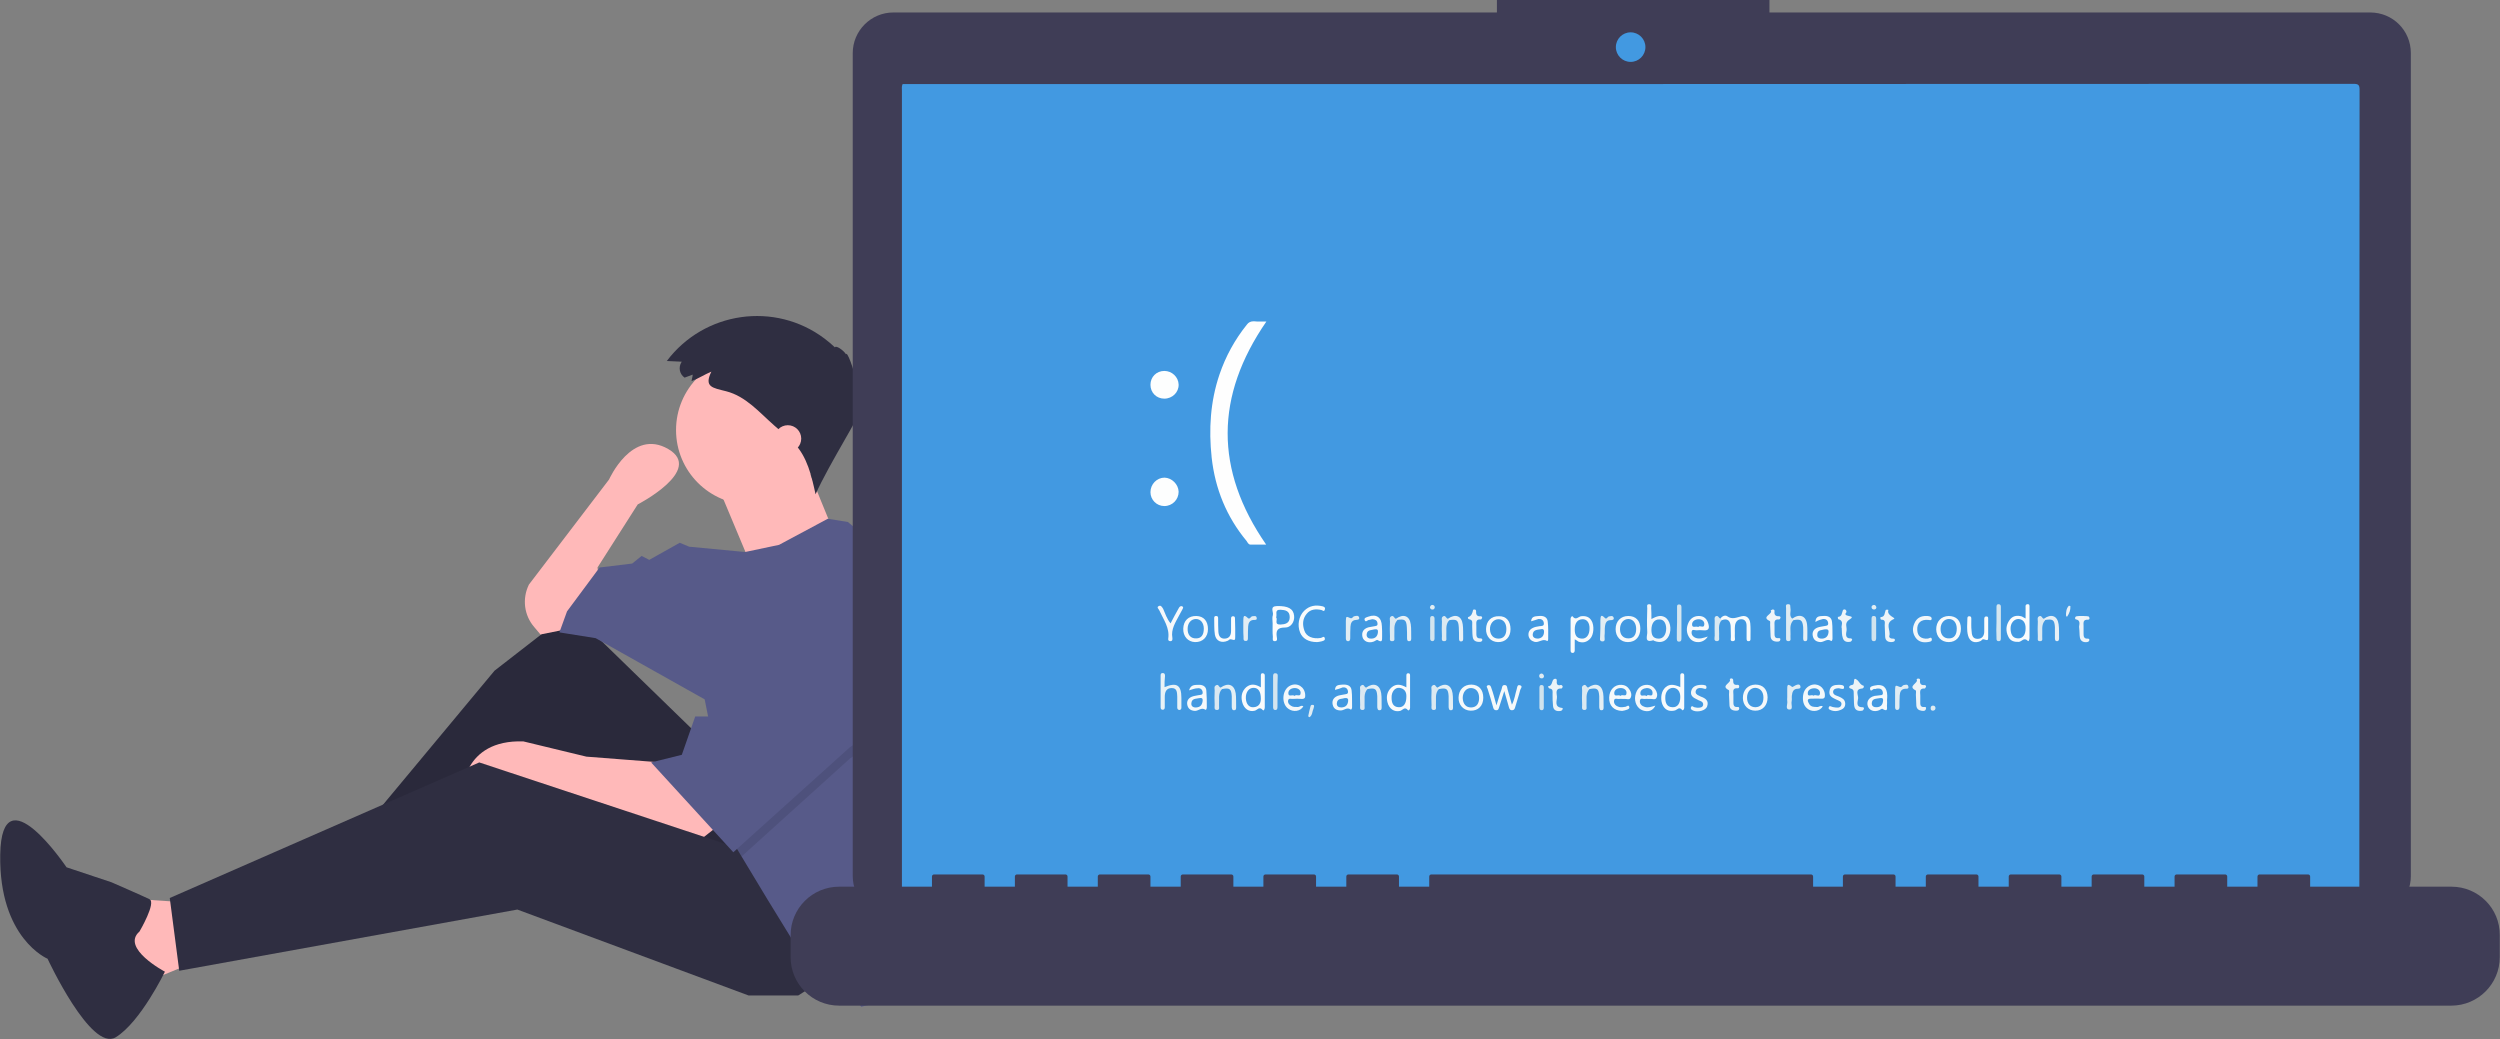 <?xml version="1.0" encoding="utf-8"?>
<!-- Generator: Adobe Illustrator 24.1.1, SVG Export Plug-In . SVG Version: 6.00 Build 0)  -->
<svg version="1.1" id="e189b3b9-b88e-4ad6-86fc-a3cf637fca9f"
	 xmlns="http://www.w3.org/2000/svg" xmlns:xlink="http://www.w3.org/1999/xlink" x="0px" y="0px" viewBox="0 0 1082.4 449.9"
	 style="enable-background:new 0 0 1082.4 449.9;" xml:space="preserve">
<rect x="0" y="0" width="1082.4" height="449.9" fill="#808080" stroke="none"/>
<style type="text/css">
	.st0{fill:#FFB9B9;}
	.st1{fill:#2F2E41;}
	.st2{opacity:0.1;enable-background:new    ;}
	.st3{fill:#575A89;}
	.st4{fill:#3F3D56;}
	.st5{fill:#4299E1;}
	.st6{fill:#FEFEFE;}
	.st7{fill:#FDFEFE;}
	.st8{fill:#F5F9FA;}
	.st9{fill:#F2F7FA;}
	.st10{fill:#E9F2F6;}
	.st11{fill:#F9FBFC;}
	.st12{fill:#F8FBFC;}
	.st13{fill:#FAFCFD;}
	.st14{fill:#F3F8FA;}
	.st15{fill:#F4F8FA;}
	.st16{fill:#F7FAFB;}
	.st17{fill:#F5F9FB;}
	.st18{fill:#F5F8FA;}
	.st19{fill:#F6F9FB;}
	.st20{fill:#F8FAFC;}
	.st21{fill:#F7FAFC;}
	.st22{fill:#F5F8FB;}
	.st23{fill:#FAFCFC;}
	.st24{fill:#EBF3F7;}
	.st25{fill:#ECF3F7;}
	.st26{fill:#EEF4F8;}
	.st27{fill:#EDF4F8;}
	.st28{fill:#F2F7F9;}
	.st29{fill:#DDEBF2;}
	.st30{fill:#D4E5EF;}
	.st31{fill:#D5E6EF;}
	.st32{fill:#F1F6F9;}
	.st33{fill:#E1EDF3;}
	.st34{fill:#E1EDF4;}
	.st35{fill:#E0ECF3;}
	.st36{fill:#DFECF3;}
	.st37{fill:#E4EFF4;}
	.st38{fill:#E7F0F6;}
	.st39{fill:#E6F0F5;}
	.st40{fill:#DAE9F1;}
	.st41{fill:#DBE9F1;}
	.st42{fill:#DAE8F1;}
	.st43{fill:#D0E3ED;}
	.st44{fill:#D2E4EE;}
	.st45{fill:#EAF2F7;}
	.st46{fill:#DFEBF2;}
</style>
<polygon class="st0" points="77.6,390.5 52.8,388.8 61,426.1 89.2,414.5 "/>
<polygon class="st1" points="305.1,321 247.2,264.7 214.1,290.4 148.7,369 156.2,380.6 235.6,326.8 289.4,397.1 340.7,371.5 "/>
<polygon class="st2" points="305.1,321 247.2,264.7 214.1,290.4 148.7,369 156.2,380.6 235.6,326.8 289.4,397.1 340.7,371.5 "/>
<path class="st0" d="M310.1,358.2l-7.4,5.8l-60.4-20.7l-14.1-5.8l-28.1,5.8c0,0,0-23.2,26.5-22.3l27.3,6.6l32.3,2.5L310.1,358.2z"/>
<polygon class="st1" points="363.8,419.5 345.6,431 324.1,431 224,393.8 77.6,420.3 73.5,388.8 207.5,330.1 325,369 "/>
<path class="st0" d="M246.4,272.2l-12.4,2.5l-2.7-3.2c-4.4-5.1-5.3-12.3-2.3-18.4l0,0l34.7-45.5c0,0,9.9-22.3,25.6-13.2
	s-13.2,24-13.2,24l-17.4,27.3l1.7,14.1L246.4,272.2z"/>
<circle class="st0" cx="325" cy="186.2" r="32.3"/>
<path class="st0" d="M310.5,209.7l14.9,35.6l35.6-14.9c0,0-11.6-28.1-11.6-29S310.5,209.7,310.5,209.7z"/>
<path class="st3" d="M408.4,315c0,19.5-3.1,38.8-9.1,57.3l-2.4,7.4l-11.6,52.9l-12.4,3.3l-9.1-11.6l-18.2-13.2l-13.2-21.5
	l-11.4-18.9l-3.5-5.9l-12.4-62l-47.2-26.5l-15.7-2.5l3.3-9.1l14.1-19l14.1-1.7l4.1-3.3l3.3,1.7l13.2-7.4l4.1,1.7l24.2,2.3l14.7-3.1
	l21.1-11.3l8.7,1.4l29.8,24.8C404.5,271.3,408.4,293,408.4,315z"/>
<path class="st1" d="M60.4,403.3c0,0,7.4-12.6,4.3-14c-3.1-1.5-16.4-7.3-16.4-7.3l-19.5-6.5c0,0-28.1-41.8-28.7-5.5
	s20.5,45.1,20.5,45.1s18.8,40.5,29.5,34s21.3-28.4,21.3-28.4S52.1,410.5,60.4,403.3z"/>
<polygon class="st2" points="399.4,307.8 368,328.4 321.1,370.8 317.5,364.8 307.6,315.2 310.1,315.2 335.7,268.1 "/>
<polygon class="st3" points="335.7,263.1 310.1,310.2 301,310.2 295.2,326.8 281.9,330.1 317.5,369 368,323.5 399.4,302.8 "/>
<path class="st1" d="M299.9,162.2l-3.5,1.3c-2.2-1.5-2.8-4.5-1.3-6.8c0,0,0-0.1,0.1-0.1l-6.5-0.3c16.2-21.5,46.8-25.9,68.3-9.7
	c1.6,1.2,3.1,2.5,4.5,3.8c0.3-1,3.5,1,4.8,3c0.4-1.6,3.4,6.3,4.5,12c0.5-1.9,2.4,1.2,0.7,4.1c1.1-0.2,1.5,2.5,0.7,4
	c1.1-0.5,1,2.7-0.3,4.8c1.6-0.1-12.9,22.5-18.8,35.7c-1.7-7.9-3.6-16.2-9.2-22c-0.9-1-2-1.9-3-2.8l-5.6-4.9
	c-6.5-5.7-12.3-12.7-20.9-14.9c-5.9-1.5-9.7-1.8-6.4-8.5c-2.9,1.2-5.6,3-8.6,4.1C299.5,164.1,299.9,163.1,299.9,162.2z"/>
<circle class="st0" cx="341.1" cy="189.9" r="5.8"/>
<path class="st4" d="M1026.2,5.4H766.1V0h-118v5.4H386.8c-9.7,0-17.6,7.9-17.6,17.6v0v356.3c0,9.7,7.9,17.6,17.6,17.6h639.4
	c9.7,0,17.6-7.9,17.6-17.6V23C1043.8,13.2,1036,5.4,1026.2,5.4L1026.2,5.4z"/>
<circle class="st5" cx="706" cy="20.4" r="6.4"/>
<g>
	<path class="st5" d="M390.8,36.4c209.4,0,418.8,0,628.2-0.1c2.1,0,2.6,0.5,2.6,2.6c-0.1,123.7-0.1,247.4-0.1,371.1
		c-1,0.5-2,0.3-3,0.3c-208.2,0-416.3,0-624.5,0c-3.9,0-3.5,0.4-3.5-3.4c0-122.5,0-244.9,0-367.4C390.5,38.4,390.3,37.4,390.8,36.4z"
		/>
	<path class="st6" d="M548.3,139.2c-22.2,32.2-22.5,64.2-0.1,96.6c-2.2,0-4.4,0-6.7,0c-1,0-1.3-0.9-1.8-1.6
		c-8.7-10.5-13.6-22.6-15.1-36.1c-1.3-12.2-0.6-24.2,3.4-36c2.7-7.9,6.6-15,11.8-21.5c0.8-1.1,1.7-1.5,3.1-1.5
		C544.6,139.3,546.4,139.2,548.3,139.2z"/>
	<path class="st7" d="M504.1,219.1c-3.3,0-6-2.7-6-6c0-3.5,2.8-6.3,6.1-6.3c3.2,0.1,6,2.9,6.1,6.1
		C510.3,216.3,507.6,219.1,504.1,219.1z"/>
	<path class="st7" d="M504.1,172.6c-3.4,0-6-2.6-6-6c0-3.4,2.6-6,6-6c3.3,0,6.1,2.6,6.2,5.9C510.4,169.8,507.6,172.6,504.1,172.6z"
		/>
	<path class="st8" d="M647.9,305.4c0.9-2.7,1.4-4.9,2.2-6.9c0.3-0.7,0.1-1.9,1.3-1.9c1.2,0,1.1,1,1.3,1.8c0.6,2.1,1.2,4.3,1.9,6.7
		c1.2-2.3,1.4-4.6,2.1-6.8c0.2-0.7,0.2-2,1.4-1.6c1.4,0.4,0.2,1.5,0.1,2c-0.6,2.5-1.5,5-2.2,7.5c-0.2,0.7-0.4,1.2-1.2,1.3
		c-1,0.1-1.3-0.6-1.5-1.3c-0.6-2.1-1.2-4.3-2-7c-0.9,2.7-1.5,4.9-2.2,6.9c-0.2,0.6-0.3,1.5-1.4,1.4c-1-0.1-1.1-0.8-1.3-1.5
		c-0.7-2.6-1.5-5.2-2.3-7.7c-0.1-0.5-0.9-1.2,0.1-1.6c1-0.3,1.3,0.5,1.5,1.2C646.5,300.1,647.1,302.4,647.9,305.4z"/>
	<path class="st9" d="M715,268c2-1,3.8-1.9,5.8-0.8c2.3,1.3,3.1,5.1,1.8,8c-1.2,2.5-3.5,3.4-6.3,2.3c-0.2-0.1-0.4-0.3-0.5-0.3
		c-4.1,1.3-2.5-2-2.6-3.5c-0.2-3.4-0.1-6.9,0-10.4c0-0.7-0.4-1.7,0.8-1.7c1.2,0,0.9,0.9,0.9,1.6C715,264.8,715,266.2,715,268z"/>
	<path class="st10" d="M504.2,297.5c5.3-2.2,7.3-0.9,7.3,4.7c0,1.4,0,2.8,0,4.2c0,0.7-0.4,1-1,1c-0.5-0.1-0.8-0.5-0.8-1
		c0-1.6,0-3.2,0-4.8c-0.1-1.7,0-3.7-2.4-3.7c-2.4,0-3,1.8-3,3.8c0,1.5,0,3,0,4.5c0,0.6-0.2,1.1-0.9,1.1c-0.7,0-0.9-0.5-0.9-1.1
		c0-4.6,0-9.1,0-13.7c0-0.6,0.1-1.1,0.9-1.1c0.9,0,1,0.6,1,1.3C504.2,294.3,504.2,295.9,504.2,297.5z"/>
	<path class="st11" d="M545.9,297.6c0-1.9,0-3.4,0-4.8c0-0.6-0.1-1.4,0.9-1.3c0.8,0.1,0.8,0.7,0.8,1.2c0,4.5,0,9,0,13.5
		c0,0.7-0.4,1.8-0.9,1.2c-1.5-1.7-2.3,0-3.4,0.3c-2.6,0.7-4.8-0.9-5.5-3.8c-0.6-2.5-0.1-4.7,1.8-6.4
		C541.6,295.9,543.6,296.2,545.9,297.6z"/>
	<path class="st12" d="M727.5,297.5c0-1.8,0-3.4,0-5c0-0.6,0.2-1.1,1-1c0.6,0.1,0.7,0.5,0.7,1c0,4.7,0,9.3,0,14
		c0,0.7-0.7,1.3-0.9,0.9c-1.3-1.6-2.1-0.1-3.1,0.2c-2.1,0.5-3.9,0.1-5.1-1.9c-1.3-2.2-1.1-5.8,0.5-7.6
		C722.2,296.2,724.3,296,727.5,297.5z"/>
	<path class="st13" d="M877,267.8c0-1.7,0-3.2,0-4.7c0-0.6-0.2-1.4,0.8-1.5c1-0.1,0.9,0.7,0.9,1.3c0,4.4,0,8.8,0,13.2
		c0,0.6-0.3,1.8-0.7,1.4c-1.7-1.8-2.6,0.3-3.9,0.4c-1.9,0.1-3.6-0.3-4.5-2.1c-1.3-2.5-1.2-5.1,0.5-7.4c1.3-1.8,3.2-2.1,5.3-1.5
		C875.9,267.1,876.3,267.5,877,267.8z"/>
	<path class="st11" d="M608.9,297.6c0-2,0-3.5,0-5.1c0-0.6,0.2-1.1,0.9-1c0.6,0,0.7,0.5,0.7,1c0,4.7,0,9.3,0,14c0,0.7-0.6,1.3-0.9,1
		c-1.4-1.8-2.3,0-3.4,0.3c-2.6,0.6-4.8-0.9-5.5-3.8c-0.6-2.5-0.1-4.7,1.8-6.4C604.5,295.9,606.6,296.3,608.9,297.6z"/>
	<path class="st12" d="M681.8,276.8c0,1.8,0,3.2,0,4.7c0,0.6-0.2,1.2-0.9,1.2c-0.7,0-0.9-0.5-0.9-1.1c0-4.6,0-9.1,0-13.7
		c0-0.6,0.6-1.4,0.9-1c1.4,1.9,2.5,0,3.7-0.1c1.9-0.2,3.5,0.2,4.5,2c1.2,2,1,6-0.6,7.7c-1.4,1.5-3.1,2-5.1,1.3
		C683,277.5,682.6,277.2,681.8,276.8z"/>
	<path class="st13" d="M551,269.9c0-1.2-0.3-2.5,0.1-3.6c0.4-1.4-1.6-3.8,1.8-3.9c4.7-0.1,7.1,1.1,7.4,4.2c0.3,2.6-1.4,5.2-4,5.1
		c-3.3,0-3.9,1.4-3.5,4.1c0.1,0.6,0.4,1.7-0.7,1.8c-1.4,0.1-1-1.1-1-1.8C550.9,273.8,551,271.9,551,269.9z"/>
	<path class="st12" d="M570.2,278c-3.7,0-6.2-1.5-7.3-4.1c-1.3-3.2-0.6-7.1,1.7-9.4c2.3-2.3,5-2.7,8-2c0.7,0.2,1.3,0.5,1,1.4
		c-0.3,1.2-1,0.3-1.5,0.2c-2.4-0.5-4.7-0.4-6.4,1.7c-1.8,2.2-1.8,4.7-1,7.1c0.8,2.7,3.7,3.9,7.2,3.3c0.6-0.1,1.4-1.1,1.7,0.2
		c0.2,1-0.9,1.1-1.5,1.3C571.3,277.9,570.5,278,570.2,278z"/>
	<path class="st14" d="M789.2,305.8c-1.1,2-4,2.6-6.1,1.4c-2-1.2-2.6-3.2-2.5-5.3c0.1-2.3,1-4.2,3.3-5.2c3-1.2,6,0.8,6.2,4
		c0.1,1.3-0.2,1.9-1.6,1.8c-1.4-0.1-2.8,0-4.2,0c-2.2-0.1-1.7,1.1-1,2.3c0.8,1.3,2.1,1.3,3.5,1.3
		C787.4,306.2,788.2,305.3,789.2,305.8z"/>
	<path class="st15" d="M716.7,305.5c-1,2.2-3,2.9-5.4,2.1c-2.4-0.8-3.8-3.5-3.3-6.4c0.6-3.1,2.5-4.8,5.3-4.7
		c1.5,0.1,2.5,0.8,3.3,1.9c0.8,1.1,1.2,2.5,0.6,3.7c-0.5,1.1-1.8,0.4-2.8,0.5c-0.6,0.1-1.3-0.1-2,0c-0.9,0.2-2.3-0.7-2.4,0.9
		c-0.1,1.3,0.8,2.2,2.2,2.6C713.7,306.5,715,306,716.7,305.5z"/>
	<path class="st15" d="M564.3,305.8c-1.2,2.2-4.4,2.7-6.6,1c-3.1-2.3-2.6-8.4,1-10c3-1.4,6.2,0.6,6.4,4c0.1,1.3-0.2,1.9-1.7,1.8
		c-1.2-0.1-2.4-0.1-3.6,0c-0.7,0.1-1.9-0.5-2.1,0.7c-0.2,1,0.4,1.8,1.3,2.3c0.9,0.6,1.9,0.5,3,0.5
		C562.7,306.1,563.4,305.2,564.3,305.8z"/>
	<path class="st16" d="M739.4,275.6c-1.8,3-5.9,3.2-7.8,0.7c-1.5-2-1.6-4.4-0.6-6.6c0.8-1.8,2.2-2.9,4.3-3c2.4-0.1,3.7,1.2,4.3,3.2
		c0.6,1.9,0.4,3.3-2.2,3c-0.9-0.1-1.9-0.1-2.8,0c-0.8,0.1-2.1-0.8-2.2,0.8c-0.1,1.2,0.7,2.1,1.8,2.5
		C735.9,276.8,737.4,276.2,739.4,275.6z"/>
	<path class="st8" d="M702.3,307.8c-3.7-0.1-5.7-2.4-5.6-5.8c0.1-3.4,2.4-5.7,5.4-5.5c1.5,0.1,2.5,0.7,3.3,1.9
		c0.8,1.1,1.2,2.5,0.6,3.7c-0.5,1.1-1.8,0.4-2.8,0.5c-0.6,0.1-1.3-0.1-2,0c-0.9,0.2-2.3-0.7-2.4,0.9c-0.1,1.3,0.8,2.2,2.2,2.6
		c0.9,0.2,1.8,0.1,2.8-0.1c0.5-0.1,1.3-1,1.6,0c0.3,0.9-0.7,1.2-1.4,1.4C703.3,307.7,702.5,307.7,702.3,307.8z"/>
	<path class="st17" d="M817,303.1c0,0.7,0.1,1.3,0,2c-0.2,1.1,0.8,3.5-2,1.8c-0.2-0.2-0.9,0.4-1.4,0.6c-2.2,0.9-4.2,0.1-4.9-1.7
		c-0.7-2,0.4-3.9,2.9-4.5c0.5-0.1,1.1-0.1,1.7-0.2c0.8-0.2,2.1,0.2,1.9-1.3c-0.2-1.4-1.1-1.8-2.4-1.7c-0.4,0-0.8,0.3-1.1,0.2
		c-0.8-0.3-1.6,1.5-2,0.2c-0.4-1.3,1.1-1.5,2-1.7c3.5-0.8,5.3,0.7,5.4,4.3C817.1,301.6,817.1,302.4,817,303.1
		C817.1,303.1,817,303.1,817,303.1z"/>
	<path class="st17" d="M514.8,298.9c0.8-2.7,2.7-2.3,4.4-2.4c1.7,0,3,0.8,3.1,2.5c0.2,2.4,0.2,4.8,0.2,7.2c0,0.4-0.2,1.3-0.6,1.1
		c-1.7-1.2-3,0.5-4.5,0.5c-1.7-0.1-2.9-0.8-3.3-2.4c-0.4-1.6,0.2-3,1.8-3.7c0.9-0.4,2-0.5,2.9-0.7c0.8-0.2,2.1,0.1,1.9-1.4
		c-0.2-1.2-1.1-1.8-2.2-1.6C517.3,298,516.3,298.5,514.8,298.9z"/>
	<path class="st17" d="M578,298.7c0.1-2.4,1.9-2.1,3.3-2.3c2-0.1,3.7,0.4,3.9,2.6c0.3,2.4,0.1,4.8,0.2,7.2c0,0.5-0.3,1.2-0.6,1
		c-1.6-1.2-2.8,0.4-4.3,0.4c-1.8,0-3.1-0.7-3.5-2.5c-0.4-1.8,0.4-3.1,2.1-3.8c0.8-0.3,1.8-0.4,2.7-0.6c0.8-0.2,2.1,0,1.8-1.5
		c-0.2-1.2-1.1-1.7-2.2-1.6C580.2,298.1,579.2,298.4,578,298.7z"/>
	<path class="st8" d="M642.2,302.1c0,3.5-2.2,5.7-5.5,5.6c-3.1-0.1-5.3-2.5-5.2-5.7c0.1-3.5,2.3-5.6,5.6-5.6
		C640.3,296.5,642.2,298.6,642.2,302.1z"/>
	<path class="st18" d="M765.3,301.9c0,3.5-2.1,5.8-5.3,5.8c-3.1,0-5.4-2.3-5.4-5.5c0-3.4,2.1-5.7,5.4-5.8
		C763.3,296.4,765.2,298.4,765.3,301.9z"/>
	<path class="st16" d="M654,272.4c0,3.5-2.2,5.7-5.5,5.6c-3.1-0.1-5.2-2.5-5.1-5.7c0.1-3.5,2.3-5.6,5.6-5.5
		C652.1,266.7,654,268.9,654,272.4z"/>
	<path class="st19" d="M710.2,272.2c0,3.5-2.1,5.8-5.4,5.8c-3.1,0-5.3-2.3-5.3-5.6c0-3.4,2.2-5.7,5.5-5.7
		C708.2,266.7,710.2,268.7,710.2,272.2z"/>
	<path class="st16" d="M523,272.4c0,3.4-2.3,5.7-5.6,5.6c-3.1-0.1-5.2-2.5-5.1-5.8c0.1-3.5,2.3-5.6,5.7-5.5
		C521.2,266.8,523,268.9,523,272.4z"/>
	<path class="st12" d="M744.9,267.8c0.7-1.1,2.1-1.6,2.9-1c2.2,1.6,4.1,0.5,6.3,0c2.2-0.5,3.5,1,3.7,3.1c0.2,2.1,0.1,4.3,0.1,6.4
		c0,0.5,0.1,1.2-0.7,1.3c-1,0.1-1-0.6-1-1.3c0-1.8,0-3.5,0-5.3c0-1.6-0.6-2.9-2.3-2.9c-1.6,0-2.5,1.2-2.7,2.7c-0.2,1.5,0,3-0.1,4.5
		c-0.1,0.8,0.6,2.2-0.8,2.3c-1.5,0.1-0.8-1.4-0.9-2.1c-0.1-1.5,0-3-0.1-4.5c-0.2-2.3-1.4-3.4-3.8-2.5
		C744.9,268.6,744.8,268.4,744.9,267.8z"/>
	<path class="st16" d="M849,272.2c0,3.5-2.1,5.8-5.3,5.8c-3.1,0-5.3-2.2-5.4-5.5c0-3.4,2.1-5.7,5.4-5.8
		C847,266.7,849,268.7,849,272.2z"/>
	<path class="st20" d="M662.9,269c0.2-2.4,2-2.1,3.4-2.3c1.9-0.2,3.6,0.4,3.8,2.4c0.3,2.5,0.2,5,0.2,7.6c0,0.4-0.2,1-0.5,0.8
		c-1.9-1.2-3.5,0.9-5.4,0.4c-1.4-0.4-2.3-1.2-2.6-2.6c-0.2-1.4,0.3-2.6,1.6-3.3c1-0.6,2.1-0.7,3.2-0.9c0.8-0.1,2.1,0.1,1.8-1.5
		c-0.2-1.2-1.1-1.7-2.3-1.6C665.1,268.3,664.1,268.7,662.9,269z"/>
	<path class="st20" d="M598.4,273.3c0,0.7,0,1.5,0,2.2c-0.1,1.2,0.4,3.1-2,1.6c-0.3-0.2-1.1,0.5-1.7,0.7c-2.2,0.8-4.3-0.1-4.8-2
		c-0.5-2.2,0.5-3.6,2.6-4.2c0.7-0.2,1.5-0.2,2.2-0.4c0.7-0.2,1.9,0,1.7-1.3c-0.1-1.3-1-1.7-2.1-1.8c-0.5,0-1.1,0.3-1.6,0.3
		c-0.6,0-1.3,1.2-1.8,0.2c-0.5-1.1,0.7-1.3,1.5-1.6c3.5-1.3,5.8,0.3,5.9,4.1C598.4,271.8,598.3,272.6,598.4,273.3
		C598.4,273.3,598.4,273.3,598.4,273.3z"/>
	<path class="st21" d="M786,269.3c0.1-2.7,1.9-2.5,3.3-2.6c2-0.2,3.7,0.4,3.9,2.6c0.3,2.4,0.1,4.8,0.2,7.2c0,0.5-0.3,1.2-0.6,1
		c-1.7-1.2-3,0.5-4.6,0.5c-1.7-0.1-2.9-0.8-3.3-2.5c-0.4-1.6,0.2-3,1.8-3.7c0.9-0.4,2-0.5,3-0.7c0.8-0.2,2.1,0,1.8-1.5
		c-0.2-1.2-1.1-1.7-2.2-1.6C788.2,268.3,787.2,268.5,786,269.3z"/>
	<path class="st22" d="M506.8,269.9c1.2-2.3,2.3-4.4,3.5-6.5c0.3-0.6,0.8-1.2,1.5-0.9c0.9,0.4,0.2,1.1,0,1.6
		c-0.4,0.8-0.8,1.5-1.2,2.2c-1.6,3.1-3.7,6.1-3,9.9c0.1,0.7,0,1.4-0.9,1.4c-0.7,0-1-0.4-0.9-1.1c0.7-4.7-2.1-8.3-3.9-12.3
		c-0.2-0.5-1.3-1.3-0.2-1.8c0.9-0.5,1.4,0.4,1.9,1.2C504.5,265.7,505.2,267.9,506.8,269.9z"/>
	<path class="st23" d="M860.8,272.3c0,1,0,2.1,0,3.1c0,1.9,0,2-1.9,1.4c-0.7-0.2-0.9,0.5-1.3,0.7c-2.5,1.2-4.8,0.4-5.5-2.3
		c-0.7-2.5-0.3-5-0.3-7.5c0-0.5,0.2-0.9,0.8-0.9c0.8,0,0.9,0.5,0.9,1.1c0,1.7-0.1,3.4,0.1,5.1c0.1,1.7,0.3,3.6,2.6,3.6
		c2.2,0,3-1.6,2.9-3.6c0-1.7,0-3.4,0-5.1c0-0.6,0.3-1.1,1-1c0.7,0,0.7,0.5,0.7,1C860.8,269.3,860.8,270.8,860.8,272.3
		C860.8,272.3,860.8,272.3,860.8,272.3z"/>
	<path class="st13" d="M534.8,272.1c0,1.2,0,2.4,0,3.6c0,1.5-0.1,1.6-1.8,1.1c-0.7-0.2-0.9,0.4-1.4,0.6c-2.7,1.2-5.1,0.2-5.6-2.6
		c-0.4-2.4-0.2-4.8-0.3-7.2c0-0.5,0.1-0.9,0.8-0.9c0.8,0,0.9,0.4,0.9,1.1c0,1.9,0,3.7,0.1,5.6c0.1,1.7,0.7,3.2,2.8,3.1
		c1.9-0.1,2.7-1.4,2.7-3.3c0-1.8,0-3.5,0-5.3c0-0.6,0.1-1.1,0.9-1.1c0.8,0,0.8,0.6,0.8,1.2C534.8,269.4,534.7,270.8,534.8,272.1
		C534.8,272.1,534.8,272.1,534.8,272.1z"/>
	<path class="st24" d="M807,297.5c-0.2,0.2-0.5,0.6-0.7,0.6c-3.4,0.2-1.7,2.8-1.8,4.2c-0.1,1.4-1.3,3.9,1.9,3.9
		c0.5,0,0.7,0.3,0.6,0.7c-0.1,0.3-0.4,0.7-0.7,0.8c-1.8,0.3-3.2-0.1-3.5-2.1c-0.2-1.6-0.1-3.2-0.2-4.7c-0.1-1.1,0.4-2.4-1.4-2.8
		c-0.8-0.2-0.8-1,0.1-1.4c0.2-0.1,0.5-0.1,0.8-0.2c1.2-0.3-0.2-4,2.1-2c0.8,0.7,1.3,2.1,2.7,2.4C806.9,296.9,806.9,297.2,807,297.5z
		"/>
	<path class="st25" d="M749.4,293.7c0.7,0,1,0.3,1,0.8c0,1.2,0.1,2.2,1.8,2c0.5-0.1,0.9,0.3,0.8,0.8c0,0.4-0.3,0.8-0.7,0.7
		c-2.4-0.2-1.8,1.5-1.8,2.8c0,1.2,0,2.4,0,3.6c0,0.9,0.3,1.7,1.4,1.7c0.5,0,1.2-0.2,1.1,0.8c-0.1,0.7-0.7,0.8-1.3,0.8
		c-1.6,0-2.8-0.6-2.9-2.3c-0.1-1.6-0.1-3.2-0.2-4.7c0-0.7,0.2-1.7-0.1-1.9c-3.9-2,1.5-3.1,0.4-4.8C749,294,749.3,293.8,749.4,293.7z
		"/>
	<path class="st24" d="M676.6,297.4c-0.1,0.2-0.4,0.7-0.5,0.7c-2.9-0.2-2.1,2.1-2,3.5c0.1,1.8-1.4,4.5,2.2,4.9
		c0.7,0.1,0.1,1.2-0.6,1.3c-1.7,0.3-3.1-0.2-3.3-2.1c-0.2-1.7-0.2-3.5-0.2-5.3c0-1,0.3-2.1-1.3-2.3c-0.5-0.1-0.7-1-0.6-1
		c2.2-0.1,1.3-3,2.9-3.2c1.1-0.2,0.8,1,0.8,1.7c0.1,0.9,0.5,1.1,1.3,1.1C675.7,296.5,676.4,296.4,676.6,297.4z"/>
	<path class="st25" d="M830.3,293.8c0.7-0.1,1.1,0.2,1,0.7c-0.2,1.5,0.4,2.3,2,2.1c0.4,0,0.7,0.4,0.6,0.7c-0.1,0.3-0.4,0.8-0.6,0.8
		c-2.5-0.2-1.9,1.7-1.9,3c0,1.1,0,2.2,0,3.3c0,0.7,0.1,1.5,1.1,1.7c0.6,0.1,1.8-0.4,1.3,1c-0.3,0.9-1.3,0.7-2,0.6
		c-1.2-0.2-2-0.9-2.1-2.2c-0.1-1.6-0.1-3.2-0.2-4.7c0-0.7,0.2-1.7-0.1-1.9c-3.8-1.9,1.5-3.1,0.4-4.8
		C829.8,294.1,830.2,293.8,830.3,293.8z"/>
	<path class="st26" d="M900.2,271.8c-0.3-0.9,1.2-3.2-1.6-3.7c-0.2-0.1-0.3-0.9,0.2-1.2c0.1-0.1,0.4,0,0.5-0.1
		c0.3-0.2,4.8-0.1,5,0.1c0.6,0.6,0.5,1.4-0.3,1.4c-2.3-0.1-1.9,1.4-1.9,2.8c0,1,0,2,0,3.1c0,1.1,0,2.4,1.7,2.3
		c0.5,0,0.9,0.1,0.8,0.7c-0.1,0.5-0.5,0.7-1,0.8c-1.6,0.2-2.8-0.4-3.1-2C900.3,274.7,900.4,273.5,900.2,271.8z"/>
	<path class="st26" d="M767.3,263.9c0.7-0.1,1.1,0.2,1,0.8c-0.2,1.5,0.4,2.2,2,2.1c0.4,0,0.7,0.4,0.6,0.7c-0.1,0.3-0.4,0.8-0.7,0.7
		c-2.3-0.2-1.9,1.4-1.9,2.8c0,1.2,0,2.4,0,3.6c0,0.9,0.2,1.7,1.4,1.7c0.5,0,1.3-0.2,1.1,0.7c-0.1,0.7-0.7,0.8-1.3,0.8
		c-1.6,0-2.8-0.6-2.9-2.3c-0.1-1.7-0.1-3.3-0.2-5c0-0.6,0.1-1.5-0.1-1.6c-4.2-1.9,1.7-3,0.3-4.7C767,264.2,767.2,264,767.3,263.9z"
		/>
	<path class="st26" d="M638.2,263.9c0.6-0.1,0.9,0.2,0.9,0.8c-0.1,1.5,0.4,2.3,2,2.1c0.4,0,0.7,0.4,0.6,0.7
		c-0.1,0.3-0.4,0.8-0.6,0.7c-2.3-0.2-1.9,1.4-1.9,2.8c0,1,0,2.1,0,3.1c0,1.1,0,2.4,1.7,2.3c0.5,0,0.9,0.1,0.9,0.7
		c-0.1,0.5-0.5,0.8-1,0.8c-1.7,0.1-3-0.4-3.2-2.3c-0.2-1.5-0.1-3-0.2-4.5c-0.1-1.2,0.6-2.7-1.4-3c-0.5-0.1-0.5-0.8-0.4-0.9
		c1.6-0.5,1.9-1.8,2.2-3.2C637.7,264,638,264,638.2,263.9z"/>
	<path class="st27" d="M797.4,272c-0.5-0.9,1.3-3.2-1.5-3.9c-0.1,0-0.2-0.6-0.2-1c1.9-0.1,1.7-1.7,2.2-2.9c0.2-0.4,1-0.6,1.4,0.1
		c0.1,0.2,0.2,0.7,0.1,0.8c-2.1,2.3,4.8,1,1.4,3.1c-2.4,1.5-1.1,3.2-1.3,4.7c-0.2,1.4-0.9,3.7,2,3.5c0.1,0,0.5,0.5,0.4,0.6
		c-0.1,0.3-0.4,0.7-0.6,0.8c-1.7,0.4-3.1,0-3.5-1.8C797.4,274.9,797.5,273.6,797.4,272z"/>
	<path class="st27" d="M818.5,278c-1.2-0.1-2.2-0.7-2.3-2.3c-0.1-1.7-0.1-3.4-0.2-5c0-1,0.5-2.4-1.4-2.4c-0.6,0-0.5-1.1-0.4-1.1
		c2-0.1,1.7-1.8,2.2-3c0.2-0.4,1.2-0.2,1.2-0.1c-0.9,2.5,3.5,3.4,2.4,3.9c-4.3,1.8-1.2,5-2,7.3c-0.2,0.7,0.4,1.1,1.2,1.2
		c0.5,0,1.3-0.1,1.2,0.7C820.3,277.9,819.5,278,818.5,278z"/>
	<path class="st28" d="M736.8,296.5c0.2,0,0.9,0,1.5,0.2c0.5,0.2,0.6,0.7,0.5,1.2c-0.1,0.4-0.5,0.4-0.9,0.3
		c-0.5-0.1-0.9-0.3-1.4-0.3c-1-0.1-1.9,0.1-2.3,1.2c-0.3,1.1,0.4,1.7,1.4,2.1c0.3,0.1,0.5,0.3,0.8,0.4c2,0.7,3.6,1.8,2.7,4.3
		c-0.6,1.7-3.9,2.6-5.9,1.8c-0.6-0.3-1.3-0.5-1.1-1.4c0.4-1.1,1-0.2,1.5-0.1c0.6,0.1,1.3,0.3,1.9,0.2c0.8,0,1.7-0.2,1.9-1.2
		c0.1-0.9-0.4-1.4-1.2-1.7c-0.5-0.2-1-0.4-1.5-0.7c-1.5-0.7-2.9-1.5-2.5-3.5C732.6,297.4,734.1,296.5,736.8,296.5z"/>
	<path class="st14" d="M796.1,296.5c0.4,0,0.9,0,1.3,0.1c0.6,0.1,1.1,0.4,1,1.1c-0.1,0.9-0.8,0.5-1.3,0.5c-0.5-0.1-0.9-0.3-1.4-0.2
		c-0.8,0.1-1.7,0.2-2,1.2c-0.2,1,0.4,1.6,1.2,1.9c0.4,0.2,0.9,0.3,1.3,0.5c1.3,0.6,2.6,1.2,2.7,2.9c0.1,1.4-0.6,2.3-1.8,2.8
		c-1.6,0.7-3.2,0.8-4.8,0c-0.5-0.2-0.7-0.6-0.5-1.1c0.2-0.6,0.6-0.5,1.1-0.3c0.3,0.2,0.7,0.2,1.1,0.3c1.2,0.2,2.7,0.5,3.2-0.9
		c0.5-1.6-1.1-1.9-2.1-2.4c-1.6-0.8-3.4-1.4-3-3.7C792.4,296.9,794.1,296.5,796.1,296.5z"/>
	<path class="st29" d="M776.5,268.5c-2,2-1.1,4.6-1.3,6.9c-0.1,0.8,0.5,2.2-0.9,2.2c-1.4,0-0.9-1.4-1-2.2c0-4,0-8,0-12.1
		c0-0.6-0.4-1.7,0.8-1.7c1.4-0.1,0.9,1,1.1,1.8c0.3,1.5-0.7,3.1,0.7,4.4C776.2,267.9,776.4,268.1,776.5,268.5z"/>
	<path class="st30" d="M553.1,299.3c0,2.2,0,4.5,0,6.7c0,0.7-0.1,1.4-0.9,1.4c-0.9,0-1-0.7-1-1.3c0-4.5,0-9,0-13.4
		c0-0.7,0.2-1.3,1.1-1.2c1,0.1,0.9,0.8,0.9,1.4C553.1,295,553.1,297.2,553.1,299.3z"/>
	<path class="st31" d="M864.4,269.4c0-2.1,0-4.3,0-6.4c0-0.7,0-1.4,0.9-1.4c0.9,0,1,0.6,1,1.3c0,4.4,0,8.8,0,13.2
		c0,0.8,0,1.6-1.1,1.5c-0.9-0.1-0.8-0.9-0.8-1.5C864.3,273.9,864.3,271.7,864.4,269.4C864.3,269.4,864.3,269.4,864.4,269.4z"/>
	<path class="st31" d="M726.1,269.5c0-2.1,0-4.3,0-6.4c0-0.7-0.1-1.4,0.9-1.4c0.9,0,1,0.6,1,1.3c0,4.4,0,8.8,0,13.2
		c0,0.8,0,1.6-1.1,1.6c-0.9,0-0.9-0.8-0.9-1.5C726,273.9,726,271.7,726.1,269.5C726,269.5,726,269.5,726.1,269.5z"/>
	<path class="st32" d="M834.1,266.7c0.4,0,0.7,0,1.1,0.1c0.7,0.1,1.3,0.5,1.1,1.3c-0.2,0.7-0.9,0.3-1.4,0.3c-3.2-0.3-5,1.3-4.8,4.4
		c0.1,2.6,1.7,3.9,4.5,3.7c0.6,0,1.6-1,1.8,0.2c0.2,1.1-1,1.2-1.8,1.3c-2,0.3-3.9-0.1-5.2-1.9c-1.4-2-1.5-4.2-0.5-6.3
		C829.9,267.5,831.8,266.6,834.1,266.7z"/>
	<path class="st33" d="M692.9,272c0-1.1,0-2.2,0-3.4c0.1-1.4,0-3.1,2-1c0.7,0.7,1.1-0.6,1.7-0.7c0.7-0.1,1.6-0.5,2,0.4
		c0.4,1-0.4,1.2-1.3,1.2c-1.7,0-2.2,1.2-2.4,2.6c-0.2,1.4,0,2.8-0.2,4.2c-0.1,0.9,0.6,2.5-1,2.4c-1.5-0.1-0.8-1.6-0.9-2.5
		C692.8,274.1,692.9,273,692.9,272C692.9,272,692.9,272,692.9,272z"/>
	<path class="st34" d="M538.3,272c0-1.1,0-2.2,0-3.3c0.1-1.4-0.1-3.1,2-1.1c0.8,0.8,1.2-0.8,2-0.8c0.7,0,1.6-0.4,1.8,0.7
		c0.2,1-0.6,0.9-1.3,0.9c-1.8,0.1-2.3,1.4-2.4,2.8c-0.1,1.6-0.1,3.2-0.1,4.7c0,0.7,0.1,1.7-1,1.6c-1.1,0-0.9-1-0.9-1.7
		C538.3,274.6,538.3,273.3,538.3,272z"/>
	<path class="st35" d="M773.8,301.9c0-1,0-2.1,0-3.1c0.1-1.3-0.4-3.5,2.1-1.4c0.2,0.2,1.3-0.7,2-0.9c0.6-0.2,1.4-0.3,1.6,0.6
		c0.2,1-0.4,1-1.1,1.1c-2,0-2.4,1.4-2.6,3c-0.1,0.8,0.1,1.7-0.1,2.5c-0.3,1.2,0.8,3.6-0.9,3.5c-2.1,0-0.7-2.4-1-3.7
		C773.7,303,773.8,302.5,773.8,301.9z"/>
	<path class="st36" d="M820.5,302c0-1.1,0-2.2,0-3.4c0.1-2,0.1-2,2-1.2c0.9,0.4,1.1-0.7,1.8-0.8c0.7-0.1,1.6-0.5,1.9,0.5
		c0.4,1.2-0.5,1.1-1.3,1.1c-1.8,0.1-2.3,1.4-2.4,2.9c-0.1,1.7-0.1,3.4-0.1,5c0,0.7-0.2,1.3-1.1,1.3c-0.7-0.1-0.8-0.7-0.8-1.3
		C820.5,304.8,820.5,303.4,820.5,302C820.5,302,820.5,302,820.5,302z"/>
	<path class="st33" d="M582.7,271.9c0-1,0-2.1,0-3.1c0.1-2,0.1-2,1.9-1.2c0.9,0.4,1.1-0.7,1.8-0.8c0.7-0.1,1.6-0.5,2,0.4
		c0.4,1.1-0.5,1.1-1.3,1.2c-1.8,0.1-2.3,1.4-2.4,2.9c-0.1,1.7-0.1,3.4-0.1,5c0,0.7-0.2,1.4-1.1,1.3c-0.7-0.1-0.8-0.7-0.8-1.3
		C582.7,274.9,582.7,273.4,582.7,271.9C582.7,271.9,582.7,271.9,582.7,271.9z"/>
	<path class="st37" d="M622.4,297.7c3.2-2.3,5.9-1.3,6.5,2.4c0.3,2,0.1,4.1,0.2,6.2c0,0.6-0.1,1.2-0.8,1.2c-0.9,0.1-1-0.6-1.1-1.3
		c0-1.6,0-3.2,0-4.8c-0.2-3.1-0.9-3.7-4-3.1C622.4,298.5,622.3,298.2,622.4,297.7z"/>
	<path class="st38" d="M884.9,267.9c3.2-2.3,5.9-1.3,6.4,2.4c0.3,2,0.1,4.1,0.2,6.1c0,0.6-0.2,1.2-0.8,1.2c-0.9,0.1-1-0.7-1-1.3
		c0-1.6,0-3.2,0-4.8c-0.2-3.1-0.9-3.6-4.1-3.1C884.9,268.7,884.8,268.4,884.9,267.9z"/>
	<path class="st37" d="M687.6,297.7c3.2-2.3,5.9-1.3,6.5,2.4c0.3,2,0.1,4.1,0.2,6.2c0,0.6-0.1,1.2-0.8,1.2c-0.9,0.1-1-0.6-1.1-1.3
		c0-1.6,0-3.2,0-4.8c-0.2-3.1-0.9-3.7-4-3.1C687.6,298.5,687.5,298.2,687.6,297.7z"/>
	<path class="st38" d="M604.4,267.9c3.2-2.3,5.9-1.3,6.4,2.4c0.3,2,0.1,4.1,0.2,6.1c0,0.6-0.1,1.2-0.8,1.2c-0.9,0.1-1-0.6-1-1.3
		c0-1.6,0-3.2-0.1-4.8c-0.2-3.1-0.9-3.6-4.1-3.1C604.4,268.7,604.3,268.4,604.4,267.9z"/>
	<path class="st37" d="M528.5,297.7c3.2-2.3,5.9-1.3,6.5,2.4c0.3,2,0.1,4.1,0.2,6.2c0,0.6-0.1,1.2-0.8,1.2c-0.9,0.1-1-0.6-1.1-1.3
		c0-1.6,0-3.2,0-4.8c-0.2-3.1-0.9-3.7-4-3.1C528.5,298.5,528.4,298.2,528.5,297.7z"/>
	<path class="st38" d="M626.9,267.9c3.2-2.3,5.9-1.3,6.4,2.4c0.3,2,0.1,4.1,0.2,6.2c0,0.6-0.1,1.2-0.8,1.2c-0.9,0.1-1-0.6-1-1.3
		c0-1.6,0-3.2-0.1-4.8c-0.2-3.1-0.9-3.6-4.1-3.1C626.9,268.7,626.8,268.4,626.9,267.9z"/>
	<path class="st37" d="M591.5,297.7c3.2-2.3,5.9-1.3,6.5,2.4c0.3,2,0.1,4.1,0.2,6.2c0,0.6-0.1,1.2-0.8,1.2c-0.9,0.1-1-0.6-1.1-1.3
		c0-1.6,0-3.2,0-4.8c-0.2-3.1-0.9-3.7-4-3.1C591.5,298.5,591.4,298.2,591.5,297.7z"/>
	<path class="st39" d="M776.5,268.5c-0.2-0.2-0.4-0.4-0.6-0.6c3.3-2.4,6.1-1.3,6.5,2.6c0.2,1.9,0.1,3.9,0.1,5.9
		c0,0.6-0.1,1.2-0.8,1.2c-0.9,0.1-1-0.6-1-1.3c0-1.6,0.1-3.2,0-4.8C780.4,268.5,779.7,267.9,776.5,268.5z"/>
	<path class="st40" d="M744.9,267.8c0.2,0.2,0.4,0.4,0.6,0.6c-1.9,2-1,4.6-1.2,6.9c-0.1,0.8,0.5,2.2-0.9,2.3c-1.6,0-1-1.5-1-2.4
		c-0.1-2.1,0-4.3,0-6.4c0-0.7-0.3-1.6,0.5-2C744,266.3,744.1,267.7,744.9,267.8z"/>
	<path class="st41" d="M626.9,267.9c0.2,0.2,0.4,0.4,0.6,0.6c-1.9,2-1.1,4.6-1.3,6.9c-0.1,0.8,0.5,2.2-0.9,2.2c-1.4,0.1-1-1.3-1-2.1
		c-0.1-2.1-0.1-4.3,0-6.4c0-0.8-0.4-1.8,0.6-2.3C625.9,266.3,626.1,267.8,626.9,267.9z"/>
	<path class="st41" d="M604.4,267.9c0.2,0.2,0.4,0.4,0.6,0.6c-1.9,2-1.1,4.6-1.3,6.9c-0.1,0.8,0.5,2.2-0.9,2.2
		c-1.5,0.1-0.9-1.3-1-2.1c-0.1-2.1-0.1-4.3,0-6.4c0-0.8-0.4-1.8,0.6-2.3C603.5,266.3,603.6,267.8,604.4,267.9z"/>
	<path class="st41" d="M884.9,267.9c0.2,0.2,0.4,0.4,0.6,0.6c-1.9,2-1.1,4.6-1.3,6.9c-0.1,0.8,0.5,2.2-0.9,2.2
		c-1.5,0.1-0.9-1.3-1-2.1c-0.1-2.1-0.1-4.3,0-6.4c0-0.8-0.4-1.8,0.6-2.3C884,266.3,884.1,267.8,884.9,267.9z"/>
	<path class="st42" d="M528.5,297.7c0.2,0.2,0.4,0.4,0.6,0.6c-1.9,2-1.1,4.6-1.3,6.9c-0.1,0.8,0.5,2.2-0.9,2.2c-1.4,0-1-1.3-1-2.1
		c-0.1-2.1-0.1-4.3,0-6.4c0-0.8-0.4-1.7,0.6-2.2C527.6,296,527.7,297.6,528.5,297.7z"/>
	<path class="st42" d="M591.5,297.7c0.2,0.2,0.4,0.4,0.6,0.6c-1.9,2-1.1,4.6-1.3,6.9c-0.1,0.8,0.5,2.2-0.9,2.2c-1.4,0-1-1.3-1-2.1
		c-0.1-2.1-0.1-4.3,0-6.4c0-0.8-0.4-1.7,0.6-2.2C590.6,296,590.6,297.6,591.5,297.7z"/>
	<path class="st40" d="M687.6,297.7c0.2,0.2,0.4,0.4,0.6,0.6c-1.9,2-1.1,4.6-1.3,6.9c-0.1,0.8,0.5,2.2-0.9,2.2c-1.4,0-1-1.3-1-2.1
		c-0.1-2.1-0.1-4.3,0-6.4c0-0.8-0.4-1.7,0.6-2.2C686.7,296,686.8,297.6,687.6,297.7z"/>
	<path class="st40" d="M622.4,297.7c0.2,0.2,0.4,0.4,0.6,0.6c-1.9,2-1.1,4.6-1.3,6.9c-0.1,0.8,0.5,2.2-0.9,2.2c-1.4,0-1-1.3-1-2.1
		c-0.1-2.1-0.1-4.3,0-6.4c0-0.8-0.4-1.7,0.6-2.2C621.5,296,621.6,297.6,622.4,297.7z"/>
	<path class="st43" d="M668.4,302.2c0,1.4,0,2.8,0,4.2c0,0.7-0.3,1.1-0.9,1.1c-0.7,0-1-0.5-1-1.1c0-2.9,0-5.7,0-8.6
		c0-0.7,0.2-1.3,1.1-1.2c0.8,0.1,0.8,0.7,0.8,1.2C668.4,299.2,668.4,300.7,668.4,302.2z"/>
	<path class="st44" d="M812.3,272.4c0,1.3,0,2.6,0,3.9c0,0.7-0.2,1.4-1.1,1.3c-0.7,0-0.9-0.6-0.9-1.2c0-2.8,0-5.6,0-8.4
		c0-0.7,0.1-1.4,1.1-1.3c0.9,0.1,0.9,0.8,0.9,1.5C812.3,269.6,812.3,271,812.3,272.4z"/>
	<path class="st44" d="M621.1,272.3c0,1.4,0,2.8,0,4.2c0,0.6-0.3,1.1-0.9,1.1c-0.7,0-1-0.5-1-1.1c0-2.9,0-5.8,0-8.7
		c0-0.6,0.2-1.1,0.9-1.1c0.7,0,1,0.5,1,1.1C621.1,269.3,621.1,270.8,621.1,272.3z"/>
	<path class="st36" d="M568.9,306.1c-0.1,0.1-0.1,0.4-0.2,0.7c-0.6,1.2-0.4,2.8-1.7,3.7c-0.1,0.1-0.6-0.3-0.6-0.4
		c0.3-1.5,0.6-2.9,1-4.3c0.1-0.6,0.6-0.7,1.1-0.6C568.9,305.2,569,305.5,568.9,306.1z"/>
	<path class="st45" d="M894.9,267.1c-0.3-0.5-0.4-0.5-0.4-0.6c0-1.5,0.1-3,1.2-4.2c0.1-0.1,0.7,0.1,0.7,0.1
		C896.5,264.1,896,265.5,894.9,267.1z"/>
	<path class="st29" d="M836.9,305.5c0.7,0,1,0.4,1.1,1c0,0.7-0.4,1.2-1.2,1.2c-0.7,0-0.9-0.5-0.9-1.1
		C835.9,306,836.2,305.5,836.9,305.5z"/>
	<path class="st33" d="M812.4,262.9c0,0.6-0.4,1-1,1c-0.6,0-1-0.3-1.1-0.9c-0.1-0.6,0.4-1,1-1.1
		C811.9,261.9,812.2,262.3,812.4,262.9z"/>
	<path class="st33" d="M619.1,262.9c0.2-0.6,0.5-1,1.1-1c0.6,0.1,1,0.4,1,1.1c-0.1,0.6-0.5,1-1.1,0.9
		C619.5,263.9,619.2,263.5,619.1,262.9z"/>
	<path class="st46" d="M668.5,292.8c-0.1,0.6-0.5,1-1.1,0.9c-0.6,0-1-0.4-1-1.1c0-0.6,0.5-1,1.1-1
		C668,291.7,668.4,292.1,668.5,292.8z"/>
	<path class="st5" d="M721.4,272c0,2.8-1.3,4.6-3.4,4.5c-2.5-0.1-3-1.8-3-3.8c0-2.8,1.3-4.6,3.4-4.5
		C720.2,268.1,721.3,269.6,721.4,272z"/>
	<path class="st5" d="M545.9,302.5c0,1.5-0.5,3.5-3.1,3.7c-2,0.2-3.3-1.4-3.4-3.9c-0.1-2.7,1.4-4.6,3.5-4.5
		C544.8,297.9,545.9,299.4,545.9,302.5z"/>
	<path class="st5" d="M727.5,301.7c0,2.9-1.2,4.6-3.4,4.5c-2.6-0.1-3.1-2.1-3.1-4.1c-0.1-2.5,1.4-4.3,3.4-4.3
		C726.3,297.9,727.5,299.4,727.5,301.7z"/>
	<path class="st5" d="M877,272.2c0,2.7-1.3,4.3-3.3,4.2c-2.6-0.1-3.1-2.1-3.2-4.1c-0.1-2.5,1.5-4.3,3.4-4.3
		C875.9,268.1,877.1,269.6,877,272.2z"/>
	<path class="st5" d="M608.9,301.6c0,3-1.2,4.7-3.3,4.6c-2.6-0.1-3.1-2.1-3.1-4.1c-0.1-2.5,1.4-4.5,3.4-4.3
		C608,298.1,609,299.5,608.9,301.6z"/>
	<path class="st5" d="M688.2,272.2c0,2.6-1.3,4.4-3.3,4.3c-2.6-0.1-3.1-1.9-3.1-4c0-2.8,1.2-4.3,3.3-4.4
		C687,268,688.3,269.6,688.2,272.2z"/>
	<path class="st5" d="M552.5,267.3c0.6-1.2-0.9-3.4,1.9-3.3c2,0.1,4,0.4,4,3.2c0,2.7-2,3.1-4,3.2
		C551.4,270.5,553.4,268.1,552.5,267.3z"/>
	<path class="st5" d="M785.2,301.2c-0.8-0.7-2.6,0.8-2.5-1.1c0-1.4,1.4-2.1,2.8-2.1c1.4,0,2.5,0.8,2.5,2.1
		C787.9,302.2,786.1,300.4,785.2,301.2z"/>
	<path class="st5" d="M712.9,301.4c-1-0.9-2.7,0.7-2.7-1.3c0-1.4,1.4-2.1,2.8-2.2c1.4,0,2.5,0.8,2.5,2.1
		C715.5,302.3,713.4,300.1,712.9,301.4z"/>
	<path class="st5" d="M560.5,301.3c-0.9-0.8-2.7,0.7-2.7-1.2c0-1.4,1.3-2.2,2.8-2.2c1.5,0,2.7,1,2.5,2.3
		C563,301.9,561.3,300.4,560.5,301.3z"/>
	<path class="st5" d="M735.3,271.5c-1-0.6-2.6,0.6-2.7-1c-0.1-1.6,1.4-2.4,2.9-2.4c1.4,0,2.5,0.9,2.4,2.2
		C737.8,272.4,735.9,270.4,735.3,271.5z"/>
	<path class="st5" d="M701.6,301.3c-0.9-0.8-2.7,0.7-2.7-1.2c0-1.4,1.3-2.2,2.8-2.2c1.5,0,2.7,0.9,2.5,2.3
		C704.1,301.9,702.4,300.4,701.6,301.3z"/>
	<path class="st5" d="M813.6,302.3c1.2-0.2,1.8-0.1,1.7,1c-0.1,1.7-0.9,2.8-2.7,2.9c-1.2,0.1-2.2-0.4-2.2-1.6
		C810.4,302.3,812.4,302.6,813.6,302.3z"/>
	<path class="st5" d="M519,302.3c1.4-0.3,1.8,0.1,1.7,1.1c-0.2,1.8-1,2.8-2.8,2.9c-1.2,0.1-2.2-0.5-2.1-1.7
		C515.9,302.3,517.9,302.6,519,302.3z"/>
	<path class="st5" d="M581.9,302.3c1.6-0.3,1.9,0.3,1.8,1.2c-0.2,1.8-1.1,2.7-2.9,2.8c-1.2,0-2.1-0.5-2-1.8
		C579,302.2,581,302.7,581.9,302.3z"/>
	<path class="st5" d="M640.4,302.2c0,2.6-1.3,4.1-3.5,4.1c-2.2,0-3.5-1.5-3.6-4.1c0-2.6,1.6-4.4,3.7-4.3
		C639.1,298,640.4,299.6,640.4,302.2z"/>
	<path class="st5" d="M763.5,302c0,2.7-1.2,4.1-3.4,4.2c-2.3,0-3.7-1.5-3.7-4.2c0-2.4,1.5-4.2,3.6-4.2
		C762.1,297.9,763.5,299.5,763.5,302z"/>
	<path class="st5" d="M652.2,272.3c0,2.7-1.2,4.2-3.4,4.2c-2.2,0-3.6-1.5-3.7-4c-0.1-2.5,1.6-4.4,3.7-4.4
		C650.9,268.1,652.2,269.8,652.2,272.3z"/>
	<path class="st5" d="M708.4,272.3c0,2.7-1.2,4.1-3.4,4.1c-2.2,0-3.6-1.5-3.6-4c0-2.6,1.5-4.4,3.7-4.4
		C707.1,268.1,708.4,269.8,708.4,272.3z"/>
	<path class="st5" d="M521.2,272.2c0,2.7-1.1,4.2-3.3,4.2c-2.3,0.1-3.8-1.5-3.7-4.2c0-2.4,1.5-4.2,3.6-4.2
		C519.8,268,521.2,269.7,521.2,272.2z"/>
	<path class="st5" d="M847.2,272.2c0,2.7-1.2,4.2-3.3,4.2c-2.3,0.1-3.8-1.6-3.7-4.2c0-2.4,1.6-4.2,3.6-4.2
		C845.9,268,847.2,269.7,847.2,272.2z"/>
	<path class="st5" d="M665.9,276.5c-1.3,0-2.3-0.5-2.3-1.7c0.1-2.3,2.2-2.1,3.7-2.4c1-0.2,1.3,0.4,1.2,1.3
		C668.4,275.4,667.5,276.3,665.9,276.5z"/>
	<path class="st5" d="M595,272.5c1.2-0.2,1.7,0.1,1.6,1.1c-0.1,1.7-1,2.8-2.7,2.9c-1.2,0.1-2.3-0.4-2.2-1.8
		C591.9,272.5,593.9,272.9,595,272.5z"/>
	<path class="st5" d="M789.9,272.5c1.1-0.1,1.8-0.1,1.8,1c-0.1,1.7-0.9,2.8-2.6,3c-1.2,0.1-2.4-0.3-2.3-1.7
		C786.8,272.5,788.9,272.9,789.9,272.5z"/>
</g>
<path class="st4" d="M1061.4,383.9h-61.2v-4.4c0-0.5-0.4-0.9-0.9-0.9h0h-21c-0.5,0-0.9,0.4-0.9,0.9v0v4.4h-13.1v-4.4
	c0-0.5-0.4-0.9-0.9-0.9l0,0h-21c-0.5,0-0.9,0.4-0.9,0.9l0,0v4.4h-13.1v-4.4c0-0.5-0.4-0.9-0.9-0.9l0,0h-21c-0.5,0-0.9,0.4-0.9,0.9
	l0,0v4.4h-13.1v-4.4c0-0.5-0.4-0.9-0.9-0.9l0,0h-21c-0.5,0-0.9,0.4-0.9,0.9v0v4.4h-13.1v-4.4c0-0.5-0.4-0.9-0.9-0.9l0,0h-21
	c-0.5,0-0.9,0.4-0.9,0.9l0,0v4.4h-13.1v-4.4c0-0.5-0.4-0.9-0.9-0.9l0,0h-21c-0.5,0-0.9,0.4-0.9,0.9l0,0v4.4H785v-4.4
	c0-0.5-0.4-0.9-0.9-0.9l0,0H619.7c-0.5,0-0.9,0.4-0.9,0.9l0,0v4.4h-13.1v-4.4c0-0.5-0.4-0.9-0.9-0.9l0,0h-21c-0.5,0-0.9,0.4-0.9,0.9
	l0,0v4.4h-13.1v-4.4c0-0.5-0.4-0.9-0.9-0.9h0h-21c-0.5,0-0.9,0.4-0.9,0.9l0,0v4.4H534v-4.4c0-0.5-0.4-0.9-0.9-0.9l0,0h-21
	c-0.5,0-0.9,0.4-0.9,0.9l0,0v4.4h-13.1v-4.4c0-0.5-0.4-0.9-0.9-0.9l0,0h-21c-0.5,0-0.9,0.4-0.9,0.9l0,0v4.4h-13.1v-4.4
	c0-0.5-0.4-0.9-0.9-0.9l0,0h-21c-0.5,0-0.9,0.4-0.9,0.9v0v4.4h-13.1v-4.4c0-0.5-0.4-0.9-0.9-0.9h0h-21c-0.5,0-0.9,0.4-0.9,0.9l0,0
	v4.4h-40.2c-11.6,0-21,9.4-21,21v9.5c0,11.6,9.4,21,21,21h698c11.6,0,21-9.4,21-21v-9.5C1082.4,393.3,1073,383.9,1061.4,383.9z"/>
</svg>
